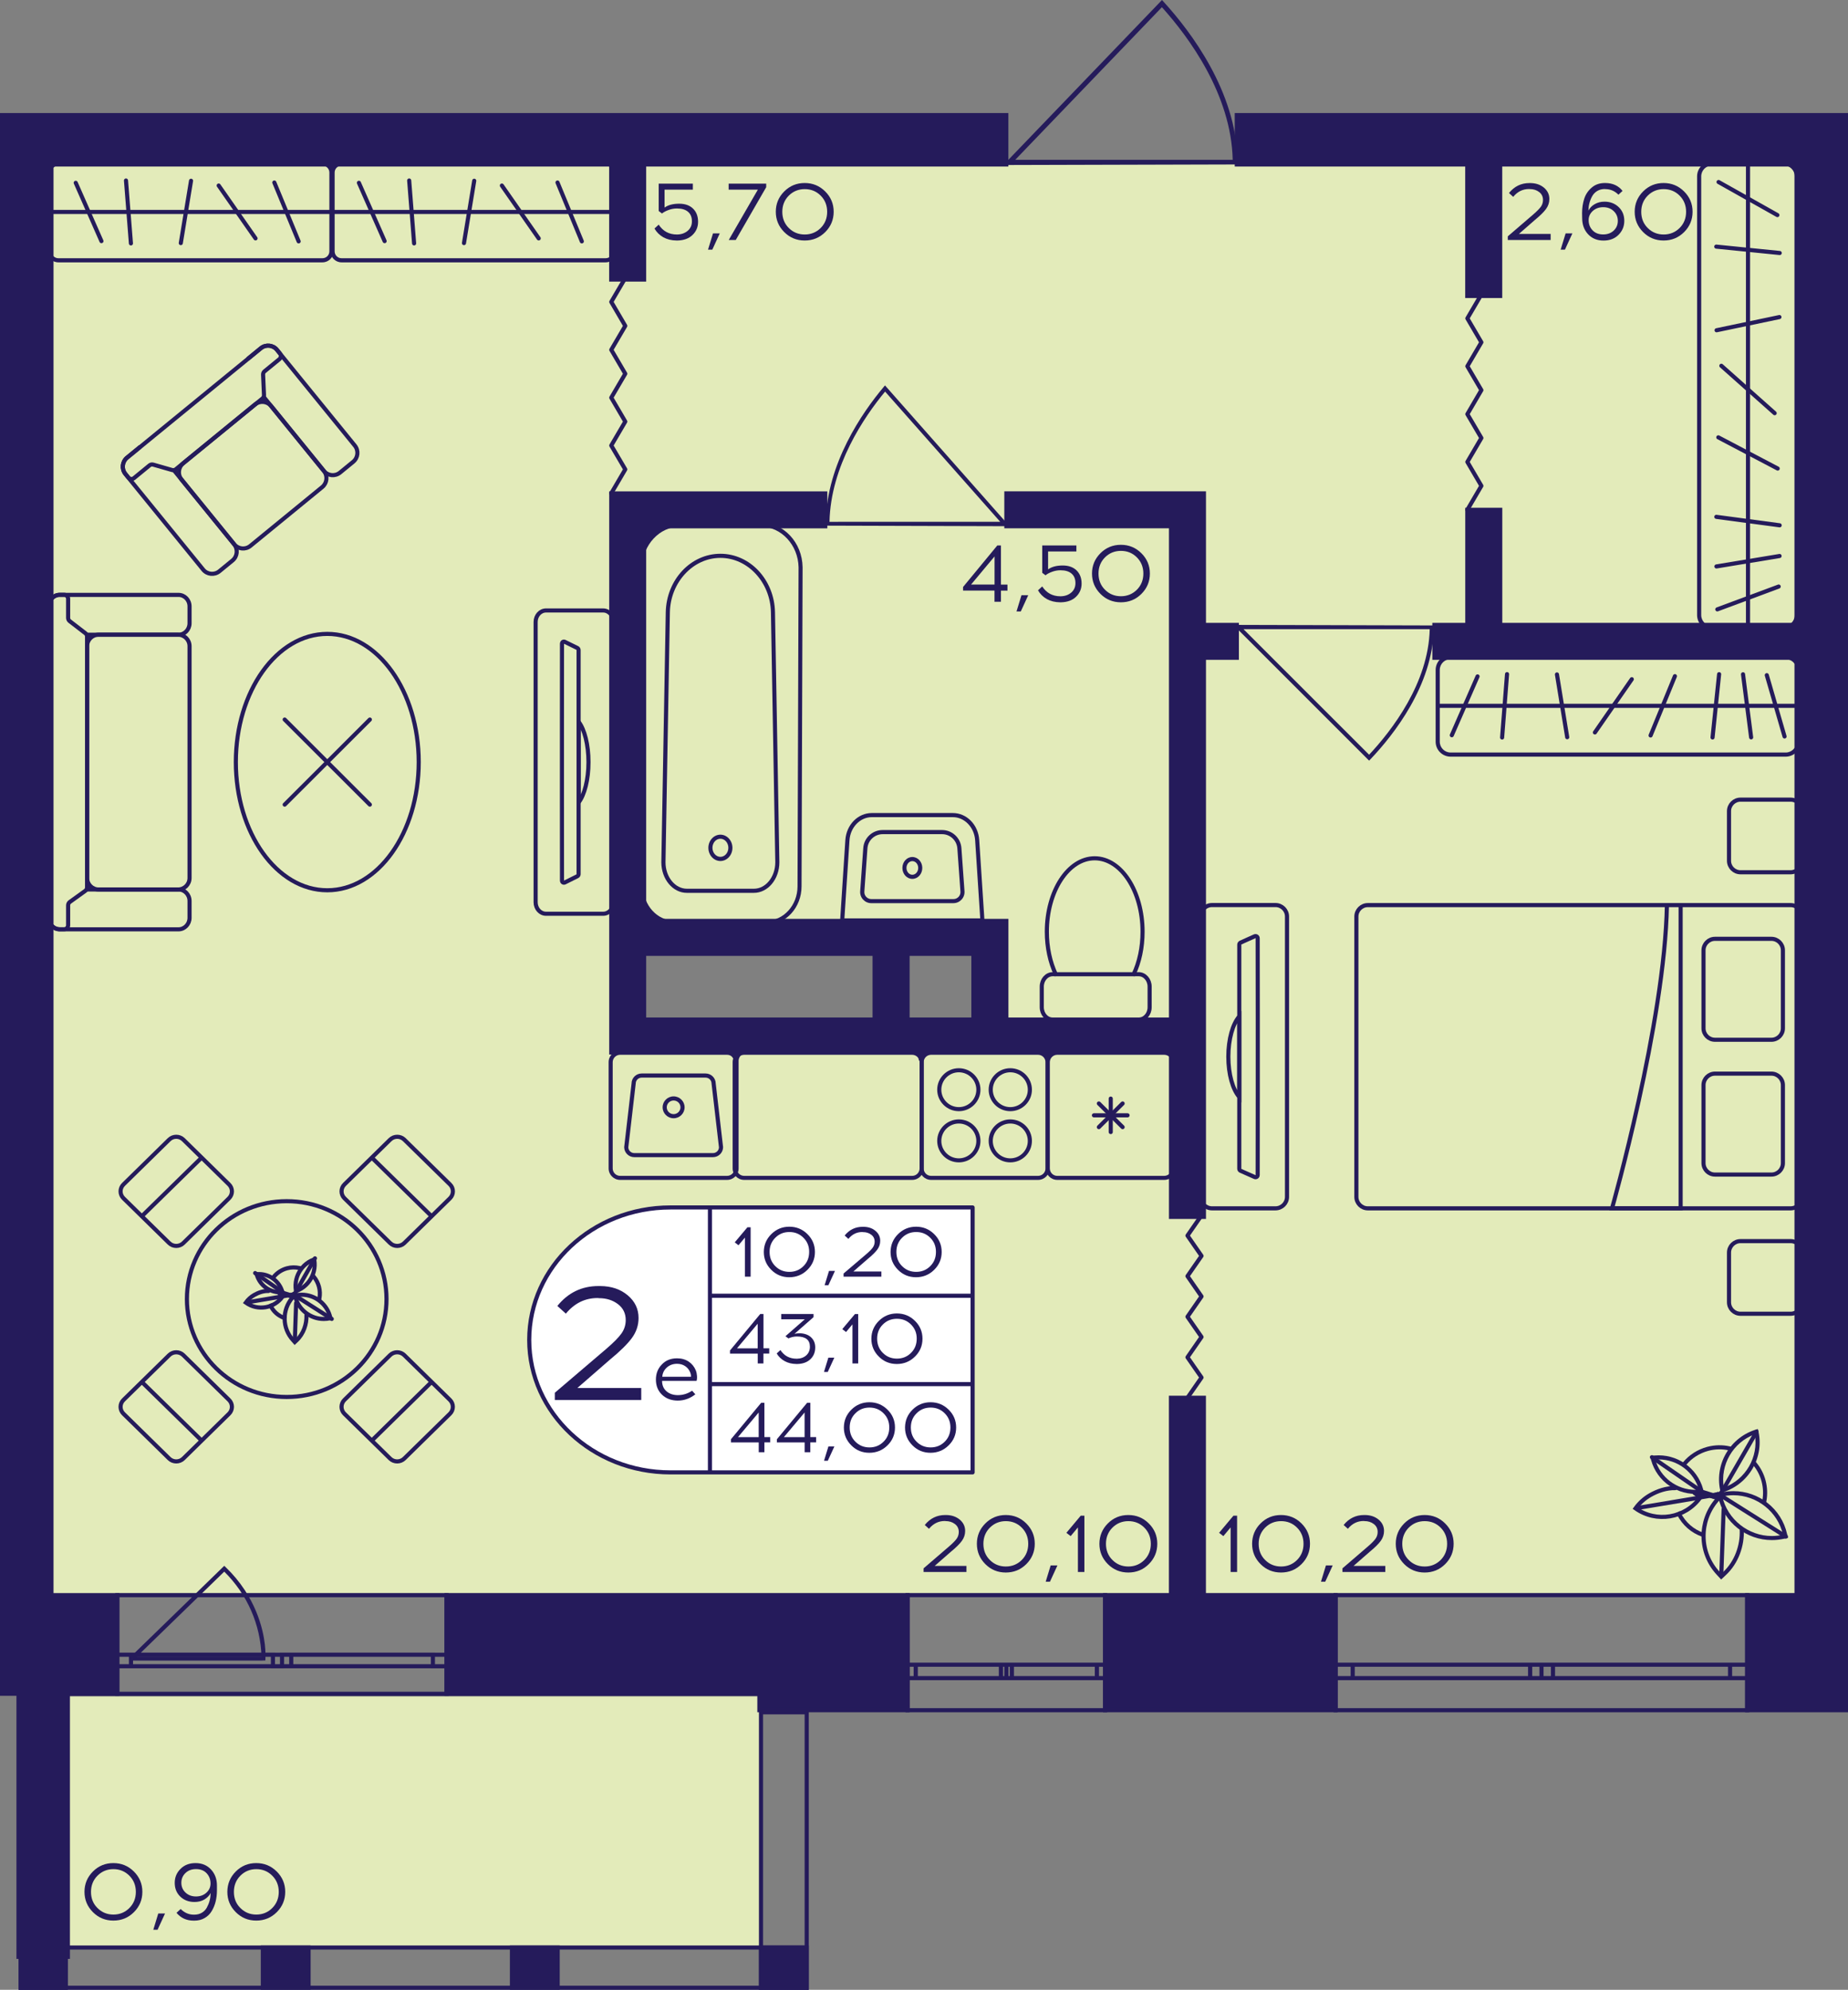 <?xml version="1.0" encoding="utf-8"?>
<!-- Generator: Adobe Illustrator 24.3.0, SVG Export Plug-In . SVG Version: 6.00 Build 0)  -->
<svg version="1.1" id="Слой_1" xmlns="http://www.w3.org/2000/svg" xmlns:xlink="http://www.w3.org/1999/xlink" x="0px" y="0px"
	 viewBox="0 0 371.65 400" style="enable-background:new 0 0 371.65 400;" xml:space="preserve">
<rect x="0" y="0" width="371.65" height="400" fill="#808080" stroke="none"/>
<path style="fill:#E3EBBA;" d="M3.72,33.06v287.6h360.89V33.06H3.72z M199.07,208.26h-72.84v-19.83h72.84V208.26z"/>
<rect x="10.62" y="341.05" style="fill:#E3EBBA;" width="142.37" height="50.69"/>
<g>
	<path style="fill:none;stroke:#251B5B;stroke-width:0.827;stroke-miterlimit:10;" d="M89.81,340.5H23.59v-19.83h66.22V340.5z
		 M23.59,340.5h66.22 M23.59,320.66h66.22 M23.59,334.96h2.75v-2.32h-2.75V334.96z M56.72,332.65h-1.83v2.32h1.83V332.65z
		 M26.34,334.96h28.55v-2.32H26.34V334.96z M56.72,334.96h1.85v-2.32h-1.85V334.96z M89.81,332.65h-2.75v2.32h2.75V332.65z
		 M58.57,334.96h28.49v-2.32H58.57V334.96z M23.59,334.96h2.75 M26.34,334.96v-2.32 M26.34,332.65h-2.75 M56.72,332.65h-1.83
		 M54.89,332.65v2.32 M54.89,334.96h1.83 M26.34,334.96h28.55 M54.89,332.65H26.34 M56.72,334.96h1.85 M58.57,334.96v-2.32
		 M58.57,332.65h-1.85 M89.81,332.65h-2.75 M87.06,332.65v2.32 M87.06,334.96h2.75 M58.57,334.96h28.49 M87.06,332.65H58.57"/>
</g>
<g>
	<path style="fill:none;stroke:#251B5B;stroke-width:0.827;stroke-miterlimit:10;" d="M222.25,343.8h-39.73v-23.14h39.73V343.8z
		 M182.51,343.8h39.73 M182.51,320.66h39.73 M182.51,337.35h1.65v-2.7h-1.65V337.35z M202.39,334.65h-1.1v2.7h1.1V334.65z
		 M184.17,337.35h17.13v-2.7h-17.13V337.35z M202.39,337.35h1.11v-2.7h-1.11V337.35z M222.25,334.65h-1.65v2.7h1.65V334.65z
		 M203.5,337.35h17.09v-2.7H203.5V337.35z M182.51,337.35h1.65 M184.17,337.35v-2.7 M184.17,334.65h-1.65 M202.39,334.65h-1.1
		 M201.3,334.65v2.7 M201.3,337.35h1.1 M184.17,337.35h17.13 M201.3,334.65h-17.13 M202.39,337.35h1.11 M203.5,337.35v-2.7
		 M203.5,334.65h-1.11 M222.25,334.65h-1.65 M220.6,334.65v2.7 M220.6,337.35h1.65 M203.5,337.35h17.09 M220.6,334.65H203.5"/>
</g>
<g>
	<path style="fill:none;stroke:#251B5B;stroke-width:0.827;stroke-miterlimit:10;" d="M351.37,343.8H268.6v-23.14h82.77V343.8z
		 M268.6,343.8h82.77 M268.6,320.66h82.77 M268.6,337.35h3.44v-2.7h-3.44V337.35z M310.01,334.65h-2.29v2.7h2.29V334.65z
		 M272.04,337.35h35.69v-2.7h-35.69V337.35z M310.01,337.35h2.31v-2.7h-2.31V337.35z M351.37,334.65h-3.44v2.7h3.44V334.65z
		 M312.32,337.35h35.61v-2.7h-35.61V337.35z M268.6,337.35h3.44 M272.04,337.35v-2.7 M272.04,334.65h-3.44 M310.01,334.65h-2.29
		 M307.73,334.65v2.7 M307.73,337.35h2.29 M272.04,337.35h35.69 M307.73,334.65h-35.69 M310.01,337.35h2.31 M312.32,337.35v-2.7
		 M312.32,334.65h-2.31 M351.37,334.65h-3.44 M347.93,334.65v2.7 M347.93,337.35h3.44 M312.32,337.35h35.61 M347.93,334.65h-35.61"
		/>
</g>
<g>
	
		<rect x="152.63" y="391.09" transform="matrix(-1 2.709313e-07 -2.709313e-07 -1 315.281 791.087)" style="fill:#251B5B;" width="10.02" height="8.91"/>
	
		<rect x="3.81" y="391.09" transform="matrix(-1 2.757127e-07 -2.757127e-07 -1 17.463 791.088)" style="fill:#251B5B;" width="9.84" height="8.91"/>
	
		<rect x="52.46" y="391.09" transform="matrix(-1 2.709365e-07 -2.709365e-07 -1 114.929 791.088)" style="fill:#251B5B;" width="10.02" height="8.91"/>
	
		<rect x="102.54" y="391.09" transform="matrix(-1 2.709325e-07 -2.709325e-07 -1 215.104 791.088)" style="fill:#251B5B;" width="10.02" height="8.91"/>
	<g>
		<path style="fill:#251B5B;" d="M161.82,344.63v54.54h-8.36l0-54.54H161.82 M162.65,343.8h-10.02l0,56.2h10.02V343.8L162.65,343.8z
			"/>
	</g>
	<g>
		<path style="fill:#251B5B;" d="M12.74,344.63l0,54.54H4.55l0-54.54H12.74 M13.57,343.8H3.72l0,56.2h9.84L13.57,343.8L13.57,343.8z
			"/>
	</g>
	<g>
		<path style="fill:#251B5B;" d="M161.82,391.92v7.26l-157.19,0v-7.26L161.82,391.92 M162.65,391.09l-158.84,0V400l158.84,0V391.09
			L162.65,391.09z"/>
	</g>
</g>
<path style="fill:#251B5B;" d="M288.46,125.73c0,0.25-0.01,0.49-0.01,0.75h-0.11c-0.26,11.34-8.03,21.21-12.71,26.13l-0.29,0.3
	l-26.45-26.43h-0.17c0-0.29,0-0.57,0-0.86C261.98,125.66,275.22,125.69,288.46,125.73z M250.08,126.48l25.26,25.24
	c4.61-4.92,11.94-14.42,12.19-25.24L250.08,126.48z"/>
<path style="fill:#251B5B;" d="M249.01,33.04c0-0.3-0.01-0.6-0.01-0.91h-0.13c-0.3-13.78-9.38-25.78-14.85-31.76L233.69,0
	l-30.9,32.13h-0.2c0,0.35,0,0.7,0,1.04C218.07,33.13,233.54,33.08,249.01,33.04z M204.17,32.13l29.5-30.68
	c5.39,5.98,13.95,17.53,14.24,30.68L204.17,32.13z"/>
<path style="fill:#251B5B;" d="M165.96,105.67c0-0.26,0.01-0.51,0.01-0.78h0.1c0.24-11.76,7.36-22,11.65-27.1l0.26-0.31l24.24,27.41
	h0.16c0,0.3,0,0.59,0,0.89C190.24,105.75,178.1,105.71,165.96,105.67z M201.15,104.89L178,78.72c-4.23,5.1-10.94,14.96-11.18,26.18
	L201.15,104.89z"/>
<polyline style="fill:none;stroke:#251B5B;stroke-width:0.827;stroke-linecap:round;stroke-linejoin:round;stroke-miterlimit:10;" points="
	297.92,59.19 295.1,64 297.92,68.81 295.1,73.62 297.92,78.43 295.1,83.25 297.92,88.05 295.1,92.86 297.92,97.67 295.1,102.48 "/>
<polyline style="fill:none;stroke:#251B5B;stroke-width:0.827;stroke-linecap:round;stroke-linejoin:round;stroke-miterlimit:10;" points="
	125.75,55.89 122.93,60.69 125.75,65.51 122.93,70.32 125.75,75.13 122.93,79.94 125.75,84.75 122.93,89.56 125.75,94.36 
	122.93,99.17 "/>
<polyline style="fill:none;stroke:#251B5B;stroke-width:0.827;stroke-linecap:round;stroke-linejoin:round;stroke-miterlimit:10;" points="
	241.64,244.32 238.81,248.39 241.64,252.47 238.81,256.54 241.64,260.62 238.81,264.7 241.64,268.77 238.81,272.85 241.64,276.92 
	238.81,280.99 "/>
<path style="fill:#251B5B;" d="M45.41,315.07c1.47,1.41,2.74,2.95,3.82,4.59c3.85,5.87,4.12,11.36,4.15,12.48
	c0.02,0.71,0,1.28-0.01,1.65c-0.25,0.01-0.5,0.02-0.74,0.03H26.69l-0.06,0.06c0.01-0.4,0.03-0.8,0.04-1.2l18.43-17.91L45.41,315.07z
	 M27.52,333.02h25.07c-0.2-6.42-2.82-12.45-7.49-17.08L27.52,333.02z"/>
<g>
	<g>
		<g>
			<path style="fill:#251B5B;" d="M64.86,33.3c0.76,0,1.38,0.62,1.38,1.38v15.85c0,0.76-0.62,1.38-1.38,1.38H11.73
				c-0.76,0-1.38-0.62-1.38-1.38V34.68c0-0.76,0.62-1.38,1.38-1.38H64.86 M64.86,32.47H11.73c-1.22,0-2.21,0.99-2.21,2.21v15.85
				c0,1.22,0.99,2.21,2.21,2.21h53.13c1.22,0,2.21-0.99,2.21-2.21V34.68C67.07,33.46,66.08,32.47,64.86,32.47L64.86,32.47z"/>
		</g>
	</g>
	<line style="fill:none;stroke:#251B5B;stroke-width:0.827;stroke-miterlimit:10;" x1="10.23" y1="42.61" x2="66.85" y2="42.61"/>
	
		<line style="fill:none;stroke:#251B5B;stroke-width:0.827;stroke-linecap:round;stroke-miterlimit:10;" x1="25.34" y1="36.29" x2="26.33" y2="48.93"/>
	
		<line style="fill:none;stroke:#251B5B;stroke-width:0.827;stroke-linecap:round;stroke-miterlimit:10;" x1="38.42" y1="36.34" x2="36.36" y2="48.87"/>
	
		<line style="fill:none;stroke:#251B5B;stroke-width:0.827;stroke-linecap:round;stroke-miterlimit:10;" x1="43.98" y1="37.3" x2="51.39" y2="47.92"/>
	
		<line style="fill:none;stroke:#251B5B;stroke-width:0.827;stroke-linecap:round;stroke-miterlimit:10;" x1="55.17" y1="36.69" x2="60.06" y2="48.52"/>
	
		<line style="fill:none;stroke:#251B5B;stroke-width:0.827;stroke-linecap:round;stroke-miterlimit:10;" x1="15.23" y1="36.75" x2="20.4" y2="48.47"/>
</g>
<g>
	<g>
		<path style="fill:none;stroke:#251B5B;stroke-width:0.827;stroke-miterlimit:10;" d="M212.32,195.84h-0.61
			c-1.21,0-2.2,1.12-2.2,2.49v4.15c0,1.38,0.99,2.49,2.2,2.49H229c1.21,0,2.2-1.1,2.2-2.49v-4.15c0-1.37-0.99-2.49-2.2-2.49h-1.02"
			/>
	</g>
	<g>
		<path style="fill:none;stroke:#251B5B;stroke-width:0.827;stroke-miterlimit:10;" d="M220.15,172.54c-5.31,0-9.62,6.6-9.62,14.76
			c0,3.18,0.66,6.14,1.79,8.55h15.67c1.14-2.4,1.79-5.37,1.79-8.55C229.77,179.14,225.46,172.54,220.15,172.54z"/>
	</g>
</g>
<g>
	<g>
		<g>
			<path style="fill:#251B5B;" d="M359.12,132.5c1.2,0,2.18,0.98,2.18,2.18v14.42c0,1.2-0.98,2.18-2.18,2.18h-67.39
				c-1.2,0-2.18-0.98-2.18-2.18v-14.42c0-1.2,0.98-2.18,2.18-2.18H359.12 M359.12,131.67h-67.39c-1.66,0-3.01,1.35-3.01,3.01v14.42
				c0,1.66,1.35,3.01,3.01,3.01h67.39c1.66,0,3.01-1.35,3.01-3.01v-14.42C362.13,133.02,360.79,131.67,359.12,131.67L359.12,131.67z
				"/>
		</g>
	</g>
	
		<line style="fill:none;stroke:#251B5B;stroke-width:0.827;stroke-miterlimit:10;" x1="289.03" y1="141.89" x2="361.88" y2="141.89"/>
	
		<line style="fill:none;stroke:#251B5B;stroke-width:0.827;stroke-linecap:round;stroke-miterlimit:10;" x1="302.09" y1="148.26" x2="303.08" y2="135.52"/>
	
		<line style="fill:none;stroke:#251B5B;stroke-width:0.827;stroke-linecap:round;stroke-miterlimit:10;" x1="315.18" y1="148.2" x2="313.12" y2="135.58"/>
	
		<line style="fill:none;stroke:#251B5B;stroke-width:0.827;stroke-linecap:round;stroke-miterlimit:10;" x1="358.89" y1="148.05" x2="355.32" y2="135.73"/>
	
		<line style="fill:none;stroke:#251B5B;stroke-width:0.827;stroke-linecap:round;stroke-miterlimit:10;" x1="320.75" y1="147.24" x2="328.17" y2="136.54"/>
	
		<line style="fill:none;stroke:#251B5B;stroke-width:0.827;stroke-linecap:round;stroke-miterlimit:10;" x1="331.95" y1="147.85" x2="336.84" y2="135.93"/>
	
		<line style="fill:none;stroke:#251B5B;stroke-width:0.827;stroke-linecap:round;stroke-miterlimit:10;" x1="344.41" y1="148.25" x2="345.73" y2="135.53"/>
	
		<line style="fill:none;stroke:#251B5B;stroke-width:0.827;stroke-linecap:round;stroke-miterlimit:10;" x1="352.17" y1="148.23" x2="350.54" y2="135.55"/>
	
		<line style="fill:none;stroke:#251B5B;stroke-width:0.827;stroke-linecap:round;stroke-miterlimit:10;" x1="291.97" y1="147.8" x2="297.15" y2="135.98"/>
</g>
<g>
	<g>
		<path style="fill:#251B5B;" d="M153.03,105.06v0.83c4.08,0,7.48,3.66,7.57,8.14l-0.21,64.15c0,3.8-2.8,6.89-6.24,6.89l-18.55,0
			c-3.44,0-6.24-3.09-6.24-6.9l-0.21-64.13c0.09-4.5,3.49-8.16,7.57-8.16h16.31V105.06 M153.03,105.06l-16.31,0
			c-4.56,0-8.29,3.98-8.4,8.97l0.21,64.15c0,4.26,3.16,7.72,7.06,7.72l18.55,0c3.9,0,7.06-3.46,7.06-7.72l0.21-64.15
			C161.33,109.04,157.6,105.06,153.03,105.06L153.03,105.06z"/>
	</g>
	<g>
		<path style="fill:#251B5B;" d="M144.88,112.15c5.49,0,10.05,4.91,10.16,10.95l0.88,50.24c0,2.93-1.93,5.32-4.3,5.32l-13.48,0
			c-2.37,0-4.3-2.39-4.3-5.31l0.88-50.25C134.83,117.06,139.39,112.15,144.88,112.15 M144.88,111.32
			C144.88,111.32,144.88,111.32,144.88,111.32c-5.98,0-10.86,5.23-10.99,11.76L133,173.34c0,3.4,2.3,6.15,5.13,6.15l13.48,0
			c2.83,0,5.13-2.75,5.13-6.15l-0.88-50.26C155.74,116.55,150.86,111.32,144.88,111.32L144.88,111.32z"/>
	</g>
	<g>
		<path style="fill:#251B5B;" d="M144.88,168.61c0.88,0,1.6,0.82,1.6,1.82s-0.72,1.82-1.6,1.82s-1.6-0.82-1.6-1.82
			S143.99,168.61,144.88,168.61 M144.88,167.79c-1.34,0-2.42,1.19-2.42,2.65s1.09,2.65,2.42,2.65s2.42-1.19,2.42-2.65
			S146.21,167.79,144.88,167.79L144.88,167.79z"/>
	</g>
</g>
<g>
	<g>
		<path style="fill:#251B5B;" d="M183.48,173.11c0.65,0,1.18,0.61,1.18,1.37s-0.53,1.37-1.18,1.37s-1.18-0.61-1.18-1.37
			S182.83,173.11,183.48,173.11 M183.48,172.28c-1.11,0-2,0.98-2,2.2s0.9,2.2,2,2.2c1.11,0,2-0.98,2-2.2
			S184.59,172.28,183.48,172.28L183.48,172.28z"/>
	</g>
	<g>
		<path style="fill:#251B5B;" d="M191.63,164.27c2.34,0,4.31,2.04,4.48,4.65l1.02,15.7h-27.31l1.02-15.7
			c0.17-2.61,2.14-4.65,4.48-4.65H191.63 M191.63,163.44h-16.31c-2.79,0-5.11,2.37-5.31,5.42l-1.08,16.58h29.08l-1.08-16.58
			C196.74,165.81,194.43,163.44,191.63,163.44L191.63,163.44z"/>
	</g>
	<g>
		<path style="fill:#251B5B;" d="M189.46,167.69c1.61,0,2.95,1.25,3.07,2.85l0.62,8.69c0.03,0.39-0.1,0.77-0.37,1.06
			c-0.27,0.29-0.63,0.45-1.03,0.45h-16.52c-0.39,0-0.76-0.16-1.03-0.45c-0.27-0.29-0.4-0.66-0.37-1.06l0.62-8.69
			c0.11-1.6,1.46-2.85,3.07-2.85H189.46 M189.46,166.86H177.5c-2.05,0-3.75,1.58-3.89,3.62l-0.62,8.69
			c-0.09,1.29,0.93,2.39,2.23,2.39h16.52c1.29,0,2.32-1.1,2.23-2.39l-0.62-8.69C193.2,168.44,191.5,166.86,189.46,166.86
			L189.46,166.86z"/>
	</g>
</g>
<g>
	<path style="fill:none;stroke:#251B5B;stroke-width:0.827;stroke-linecap:square;stroke-miterlimit:10;" d="M352.92,294.3
		c0.8,0.97,1.4,2.11,1.75,3.41c0.35,1.34,0.4,2.69,0.16,3.98"/>
	<path style="fill:none;stroke:#251B5B;stroke-width:0.827;stroke-linecap:square;stroke-miterlimit:10;" d="M338.82,294.19
		c1.16-1.38,2.74-2.42,4.62-2.93c1.48-0.39,2.96-0.41,4.36-0.09"/>
	<path style="fill:none;stroke:#251B5B;stroke-width:0.827;stroke-linecap:square;stroke-miterlimit:10;" d="M342.45,308.54
		c-2.1-0.77-3.74-2.16-4.8-4.21"/>
	<g>
		<path style="fill:#251B5B;" d="M352.91,288.33c0.79,4.58-1.84,9.11-6.23,10.72C345.89,294.48,348.52,289.94,352.91,288.33
			 M353.52,287.27c-5.61,1.51-8.95,7.26-7.45,12.84C351.68,298.6,355.02,292.85,353.52,287.27L353.52,287.27L353.52,287.27z"/>
	</g>
	<path style="fill:none;stroke:#251B5B;stroke-width:0.827;stroke-linecap:round;stroke-miterlimit:10;" d="M340.82,300.13
		c0.42,0.21,0.72,0.64,1.11,0.92c-3.01,4.18-8.83,5.14-13.01,2.17c0.8-1.11,1.8-1.99,2.92-2.64c1.51-0.87,3.32-1.48,5.06-1.43"/>
	<g>
		<path style="fill:#251B5B;" d="M333.57,293.39L333.57,293.39c3.8,0,7.08,2.51,8.11,6.08c-0.23,0.02-0.46,0.03-0.69,0.03
			c-3.8,0-7.08-2.51-8.11-6.08C333.11,293.4,333.34,293.39,333.57,293.39 M333.57,292.56c-0.56,0-1.13,0.05-1.7,0.15
			c0.81,4.48,4.72,7.61,9.13,7.61c0.56,0,1.13-0.05,1.7-0.15h0C341.88,295.69,337.98,292.56,333.57,292.56L333.57,292.56z"/>
	</g>
	<path style="fill:none;stroke:#251B5B;stroke-width:0.827;stroke-linecap:round;stroke-miterlimit:10;" d="M350.28,307.56
		c0.14,3.1-1.02,6.5-3.49,8.79l-0.63,0.59l-0.58-0.63c-3.92-4.17-3.94-10.57-0.25-14.81c0.09-0.1,0.19-0.21,0.29-0.31"/>
	
		<line style="fill:none;stroke:#251B5B;stroke-width:0.827;stroke-linecap:round;stroke-linejoin:round;stroke-miterlimit:10;" x1="346.64" y1="303.37" x2="346.17" y2="316.53"/>
	<g>
		<path style="fill:#251B5B;" d="M348.61,300.58L348.61,300.58c4.74,0,8.93,3.34,9.97,7.95c-0.74,0.16-1.49,0.25-2.24,0.25
			c-4.74,0-8.93-3.34-9.97-7.95C347.11,300.67,347.86,300.58,348.61,300.58 M348.61,299.76c-0.81,0-1.63,0.09-2.45,0.27l-0.78,0.17
			l0.17,0.77c1.14,5.14,5.71,8.63,10.79,8.63c0.81,0,1.63-0.09,2.45-0.27l0.78-0.17l-0.17-0.77
			C358.26,303.25,353.69,299.76,348.61,299.76L348.61,299.76z"/>
	</g>
	
		<line style="fill:none;stroke:#251B5B;stroke-width:0.827;stroke-linecap:round;stroke-linejoin:round;stroke-miterlimit:10;" x1="345.76" y1="300.44" x2="359.16" y2="308.89"/>
	
		<line style="fill:none;stroke:#251B5B;stroke-width:0.827;stroke-linecap:round;stroke-miterlimit:10;" x1="341.49" y1="301.11" x2="329.5" y2="303.11"/>
	<polyline style="fill:none;stroke:#251B5B;stroke-width:0.827;stroke-linecap:round;stroke-miterlimit:10;" points="
		332.22,292.94 342.31,299.89 344.56,300.59 	"/>
	<path style="fill:none;stroke:#251B5B;stroke-width:0.827;stroke-linecap:round;stroke-miterlimit:10;" d="M345.64,300.81
		l0.87-1.3c0.05-0.08,6.75-11.69,6.75-11.69"/>
	
		<line style="fill:none;stroke:#251B5B;stroke-width:0.827;stroke-linecap:round;stroke-miterlimit:10;" x1="341.4" y1="301.12" x2="346.31" y2="300.29"/>
	
		<line style="fill:none;stroke:#251B5B;stroke-width:0.827;stroke-linecap:round;stroke-miterlimit:10;" x1="345.76" y1="301.25" x2="344.11" y2="300.75"/>
	<polygon style="fill:none;stroke:#251B5B;stroke-width:0.827;stroke-linecap:round;stroke-miterlimit:10;" points="345.61,301.15 
		344.75,300.71 345.3,300.43 	"/>
	<polygon style="fill:#251B5B;" points="340.25,300.21 342.31,299.89 343.8,300.49 341.49,301.11 	"/>
	<path style="fill:#251B5B;" d="M344.08,300.2c0.07-0.02,2.02-0.34,2.02-0.34l-0.55,0.63l-1.18,0.14L344.08,300.2z"/>
	<polygon style="fill:#251B5B;" points="343.36,300.91 345.5,301.54 345.64,301.29 344.38,300.64 	"/>
</g>
<g>
	<path style="fill:#251B5B;" d="M183.45,212.04c0.82,0,1.49,0.67,1.49,1.49v21.36c0,0.82-0.67,1.49-1.49,1.49h-33.8
		c-0.82,0-1.49-0.67-1.49-1.49v-21.36c0-0.82,0.67-1.49,1.49-1.49H183.45 M183.45,211.21h-33.8c-1.28,0-2.31,1.04-2.31,2.31v21.36
		c0,1.28,1.04,2.31,2.31,2.31h33.8c1.28,0,2.31-1.04,2.31-2.31v-21.36C185.76,212.25,184.73,211.21,183.45,211.21L183.45,211.21z"/>
</g>
<g>
	<g>
		<path style="fill:#251B5B;" d="M146.23,212.04c0.82,0,1.49,0.67,1.49,1.49v21.36c0,0.82-0.67,1.49-1.49,1.49h-21.52
			c-0.82,0-1.49-0.67-1.49-1.49v-21.36c0-0.82,0.67-1.49,1.49-1.49H146.23 M146.23,211.21h-21.52c-1.28,0-2.31,1.04-2.31,2.31v21.36
			c0,1.28,1.04,2.31,2.31,2.31h21.52c1.28,0,2.31-1.04,2.31-2.31v-21.36C148.54,212.25,147.51,211.21,146.23,211.21L146.23,211.21z"
			/>
	</g>
	<g>
		<path style="fill:#251B5B;" d="M141.9,216.63c0.66,0,1.2,0.53,1.2,1.19v0.05l0.01,0.05l1.48,12.73c-0.02,0.64-0.55,1.15-1.2,1.15
			h-15.83c-0.65,0-1.18-0.51-1.2-1.15l1.48-12.73l0.01-0.05v-0.05c0-0.66,0.54-1.19,1.2-1.19H141.9 M141.9,215.8h-12.86
			c-1.12,0-2.03,0.9-2.03,2.02l-1.48,12.78c0,1.11,0.91,2.02,2.03,2.02h15.83c1.12,0,2.03-0.9,2.03-2.02l-1.48-12.78
			C143.93,216.7,143.02,215.8,141.9,215.8L141.9,215.8z"/>
	</g>
	<g>
		<path style="fill:#251B5B;" d="M135.47,221.23c0.76,0,1.38,0.61,1.38,1.37c0,0.75-0.62,1.37-1.38,1.37s-1.38-0.61-1.38-1.37
			C134.09,221.85,134.71,221.23,135.47,221.23 M135.47,220.4c-1.22,0-2.21,0.98-2.21,2.2c0,1.21,0.99,2.2,2.21,2.2
			c1.22,0,2.21-0.98,2.21-2.2C137.68,221.39,136.69,220.4,135.47,220.4L135.47,220.4z"/>
	</g>
</g>
<g>
	<g>
		<path style="fill:#251B5B;" d="M208.77,212.04c0.82,0,1.49,0.67,1.49,1.49v21.36c0,0.82-0.67,1.49-1.49,1.49h-21.52
			c-0.82,0-1.49-0.67-1.49-1.49v-21.36c0-0.82,0.67-1.49,1.49-1.49H208.77 M208.77,211.21h-21.52c-1.28,0-2.31,1.04-2.31,2.31v21.36
			c0,1.28,1.04,2.31,2.31,2.31h21.52c1.28,0,2.31-1.04,2.31-2.31v-21.36C211.08,212.25,210.04,211.21,208.77,211.21L208.77,211.21z"
			/>
	</g>
	<g>
		<g>
			<path style="fill:#251B5B;" d="M192.83,215.56c1.94,0,3.52,1.57,3.52,3.5s-1.58,3.5-3.52,3.5s-3.52-1.57-3.52-3.5
				S190.88,215.56,192.83,215.56 M192.83,214.74c-2.4,0-4.35,1.94-4.35,4.32s1.95,4.32,4.35,4.32s4.35-1.94,4.35-4.32
				S195.23,214.74,192.83,214.74L192.83,214.74z"/>
		</g>
		<g>
			<path style="fill:#251B5B;" d="M203.18,225.86c1.94,0,3.52,1.57,3.52,3.5s-1.58,3.5-3.52,3.5s-3.52-1.57-3.52-3.5
				S201.24,225.86,203.18,225.86 M203.18,225.03c-2.4,0-4.35,1.94-4.35,4.32s1.95,4.32,4.35,4.32s4.35-1.94,4.35-4.32
				S205.59,225.03,203.18,225.03L203.18,225.03z"/>
		</g>
		<g>
			<path style="fill:#251B5B;" d="M203.18,215.56c1.94,0,3.52,1.57,3.52,3.5s-1.58,3.5-3.52,3.5s-3.52-1.57-3.52-3.5
				S201.24,215.56,203.18,215.56 M203.18,214.74c-2.4,0-4.35,1.94-4.35,4.32s1.95,4.32,4.35,4.32s4.35-1.94,4.35-4.32
				S205.59,214.74,203.18,214.74L203.18,214.74z"/>
		</g>
		<g>
			<path style="fill:#251B5B;" d="M192.83,225.86c1.94,0,3.52,1.57,3.52,3.5s-1.58,3.5-3.52,3.5s-3.52-1.57-3.52-3.5
				S190.88,225.86,192.83,225.86 M192.83,225.03c-2.4,0-4.35,1.94-4.35,4.32s1.95,4.32,4.35,4.32s4.35-1.94,4.35-4.32
				S195.23,225.03,192.83,225.03L192.83,225.03z"/>
		</g>
	</g>
</g>
<g>
	<g>
		<path style="fill:#251B5B;" d="M234.14,212.04c0.82,0,1.49,0.67,1.49,1.49v21.36c0,0.82-0.67,1.49-1.49,1.49h-21.52
			c-0.82,0-1.49-0.67-1.49-1.49v-21.36c0-0.82,0.67-1.49,1.49-1.49H234.14 M234.14,211.21h-21.52c-1.28,0-2.31,1.04-2.31,2.31v21.36
			c0,1.28,1.04,2.31,2.31,2.31h21.52c1.28,0,2.31-1.04,2.31-2.31v-21.36C236.46,212.25,235.42,211.21,234.14,211.21L234.14,211.21z"
			/>
	</g>
	<g>
		
			<line style="fill:none;stroke:#251B5B;stroke-width:0.827;stroke-linecap:round;stroke-miterlimit:10;" x1="223.38" y1="227.57" x2="223.38" y2="220.85"/>
		
			<line style="fill:none;stroke:#251B5B;stroke-width:0.827;stroke-linecap:round;stroke-miterlimit:10;" x1="225.77" y1="226.58" x2="220.99" y2="221.83"/>
		
			<line style="fill:none;stroke:#251B5B;stroke-width:0.827;stroke-linecap:round;stroke-miterlimit:10;" x1="226.76" y1="224.21" x2="220" y2="224.21"/>
		
			<line style="fill:none;stroke:#251B5B;stroke-width:0.827;stroke-linecap:round;stroke-miterlimit:10;" x1="225.77" y1="221.83" x2="220.99" y2="226.58"/>
	</g>
</g>
<g>
	<g>
		<path style="fill:none;stroke:#251B5B;stroke-width:0.827;stroke-miterlimit:10;" d="M360.1,242.91l-85.01,0
			c-1.28,0-2.31-1.04-2.31-2.31v-56.34c0-1.28,1.04-2.31,2.31-2.31l85.01,0c1.28,0,2.31,1.04,2.31,2.31v56.34
			C362.41,241.87,361.38,242.91,360.1,242.91z"/>
		<g>
			<path style="fill:none;stroke:#251B5B;stroke-width:0.827;stroke-miterlimit:10;" d="M344.9,188.73h11.35
				c1.28,0,2.31,1.04,2.31,2.31v15.67c0,1.28-1.04,2.31-2.31,2.31H344.9c-1.28,0-2.31-1.04-2.31-2.31v-15.67
				C342.59,189.77,343.63,188.73,344.9,188.73z"/>
			<path style="fill:none;stroke:#251B5B;stroke-width:0.827;stroke-miterlimit:10;" d="M344.9,215.83h11.35
				c1.28,0,2.31,1.04,2.31,2.31l0,15.67c0,1.28-1.04,2.31-2.31,2.31l-11.35,0c-1.28,0-2.31-1.04-2.31-2.31v-15.67
				C342.59,216.86,343.63,215.83,344.9,215.83z"/>
		</g>
		<path style="fill:none;stroke:#251B5B;stroke-width:0.827;stroke-miterlimit:10;" d="M337.99,181.95v60.96h-13.8
			c0,0,10.65-37.45,11.04-60.96"/>
	</g>
	<path style="fill:none;stroke:#251B5B;stroke-width:0.827;stroke-linecap:round;stroke-miterlimit:10;" d="M350.03,160.75l10.07,0
		c1.28,0,2.31,1.04,2.31,2.31v9.98c0,1.28-1.04,2.31-2.31,2.31h-10.07c-1.28,0-2.31-1.04-2.31-2.31v-9.98
		C347.72,161.79,348.76,160.75,350.03,160.75z"/>
	<path style="fill:none;stroke:#251B5B;stroke-width:0.827;stroke-linecap:round;stroke-miterlimit:10;" d="M350.03,249.5l10.07,0
		c1.28,0,2.31,1.04,2.31,2.31l0,9.98c0,1.28-1.04,2.31-2.31,2.31h-10.07c-1.28,0-2.31-1.04-2.31-2.31v-9.98
		C347.72,250.53,348.76,249.5,350.03,249.5z"/>
</g>
<g>
	<path style="fill:none;stroke:#251B5B;stroke-width:0.827;stroke-miterlimit:10;" d="M243.75,242.91h12.76
		c1.29,0,2.32-1.04,2.32-2.31l0-56.35c0-1.28-1.03-2.31-2.32-2.31l-12.76,0c-1.28,0-2.32,1.02-2.32,2.31l0,56.35
		C241.43,241.87,242.47,242.91,243.75,242.91z M249.23,189.89c0-0.16,0.12-0.33,0.26-0.4l2.83-1.27c0.3-0.12,0.61,0.08,0.61,0.4
		c0,2.01,0.02,8.3,0.02,15.71v16.17c0,7.41-0.02,13.72-0.02,15.71c0,0.33-0.32,0.53-0.61,0.4l-2.83-1.25
		c-0.15-0.07-0.26-0.23-0.26-0.41L249.23,189.89z"/>
	<g>
		<path style="fill:none;stroke:#251B5B;stroke-width:0.827;stroke-miterlimit:10;" d="M247.03,212.42c0-3.52,0.89-6.6,2.2-8.1
			l0,16.21C247.92,219.02,247.03,215.96,247.03,212.42z"/>
	</g>
</g>
<g>
	<path style="fill:none;stroke:#251B5B;stroke-width:0.827;stroke-miterlimit:10;" d="M9.79,181.12l0,3.39c0,1.27,1,2.31,2.22,2.31
		h0.89l23,0c1.22,0,2.22-1.04,2.22-2.31v-3.39c0-1.28-1-2.31-2.22-2.31H17.4"/>
	<path style="fill:none;stroke:#251B5B;stroke-width:0.827;stroke-miterlimit:10;" d="M9.79,125.29l0-3.39c0-1.28,1-2.31,2.22-2.31
		h0.89l23,0c1.22,0,2.22,1.02,2.22,2.31v3.39c0,1.27-1,2.31-2.22,2.31l-18.47,0"/>
	<path style="fill:none;stroke:#251B5B;stroke-width:0.827;stroke-miterlimit:10;" d="M38.12,129.9l0,46.6
		c0,1.28-1.04,2.31-2.31,2.31l-15.98,0c-1.28,0-2.31-1.04-2.31-2.31l0-46.6c0-1.28,1.04-2.31,2.31-2.31l15.98,0
		C37.09,127.59,38.12,128.62,38.12,129.9z"/>
	<path style="fill:none;stroke:#251B5B;stroke-width:0.827;stroke-miterlimit:10;" d="M14.02,124.87l3.17,2.44
		c0.2,0.16,0.32,0.4,0.32,0.66l0,50.42c0,0.27-0.13,0.52-0.34,0.68l-3.13,2.25c-0.21,0.15-0.34,0.41-0.34,0.68l0,3.99
		c0,0.45-0.36,0.82-0.79,0.82h-0.89c-1.23,0-2.22-1.03-2.22-2.31l0-62.62c0-1.27,1-2.31,2.22-2.31h0.89c0.44,0,0.79,0.37,0.79,0.82
		l0,3.81C13.7,124.47,13.82,124.72,14.02,124.87z"/>
</g>
<g>
	<path style="fill:none;stroke:#251B5B;stroke-width:0.827;stroke-miterlimit:10;" d="M121.3,122.72h-11.49
		c-1.16,0-2.09,1.04-2.09,2.31l0,56.35c0,1.28,0.93,2.31,2.09,2.31h11.49c1.15,0,2.09-1.02,2.09-2.31l0-56.35
		C123.39,123.76,122.45,122.72,121.3,122.72z M116.36,175.74c0,0.16-0.1,0.33-0.24,0.4l-2.55,1.27c-0.27,0.12-0.55-0.08-0.55-0.4
		c0-2.01-0.01-8.3-0.01-15.71l0-16.17c0-7.41,0.01-13.72,0.01-15.71c0-0.33,0.28-0.53,0.55-0.4l2.55,1.25
		c0.13,0.07,0.24,0.23,0.24,0.41L116.36,175.74z"/>
	<g>
		<path style="fill:none;stroke:#251B5B;stroke-width:0.827;stroke-miterlimit:10;" d="M118.35,153.21c0,3.52-0.81,6.6-1.98,8.1
			l0-16.21C117.54,146.61,118.35,149.67,118.35,153.21z"/>
	</g>
</g>
<g>
	<g>
		<g>
			<path style="fill:#251B5B;" d="M358.76,33.27c1.2,0,2.18,0.98,2.18,2.18v88.2c0,1.2-0.98,2.18-2.18,2.18h-14.45
				c-1.2,0-2.18-0.98-2.18-2.18v-88.2c0-1.2,0.98-2.18,2.18-2.18H358.76 M358.76,32.44h-14.45c-1.66,0-3.01,1.35-3.01,3.01v88.2
				c0,1.66,1.35,3.01,3.01,3.01h14.45c1.66,0,3.01-1.35,3.01-3.01v-88.2C361.77,33.78,360.42,32.44,358.76,32.44L358.76,32.44z"/>
		</g>
	</g>
	
		<line style="fill:none;stroke:#251B5B;stroke-width:0.827;stroke-miterlimit:10;" x1="351.54" y1="32.83" x2="351.54" y2="126.33"/>
	
		<line style="fill:none;stroke:#251B5B;stroke-width:0.827;stroke-linecap:round;stroke-miterlimit:10;" x1="345.16" y1="49.58" x2="357.92" y2="50.86"/>
	
		<line style="fill:none;stroke:#251B5B;stroke-width:0.827;stroke-linecap:round;stroke-miterlimit:10;" x1="345.22" y1="66.39" x2="357.86" y2="63.74"/>
	
		<line style="fill:none;stroke:#251B5B;stroke-width:0.827;stroke-linecap:round;stroke-miterlimit:10;" x1="345.37" y1="122.5" x2="357.71" y2="117.91"/>
	
		<line style="fill:none;stroke:#251B5B;stroke-width:0.827;stroke-linecap:round;stroke-miterlimit:10;" x1="346.18" y1="73.53" x2="356.9" y2="83.06"/>
	
		<line style="fill:none;stroke:#251B5B;stroke-width:0.827;stroke-linecap:round;stroke-miterlimit:10;" x1="345.57" y1="87.92" x2="357.51" y2="94.19"/>
	
		<line style="fill:none;stroke:#251B5B;stroke-width:0.827;stroke-linecap:round;stroke-miterlimit:10;" x1="345.17" y1="103.9" x2="357.91" y2="105.6"/>
	
		<line style="fill:none;stroke:#251B5B;stroke-width:0.827;stroke-linecap:round;stroke-miterlimit:10;" x1="345.19" y1="113.87" x2="357.89" y2="111.77"/>
	
		<line style="fill:none;stroke:#251B5B;stroke-width:0.827;stroke-linecap:round;stroke-miterlimit:10;" x1="345.62" y1="36.59" x2="357.45" y2="43.24"/>
</g>
<g>
	<path style="fill:none;stroke:#251B5B;stroke-width:0.827;stroke-miterlimit:10;" d="M28.18,89.84L25.54,92
		c-0.99,0.81-1.14,2.27-0.34,3.26l0.58,0.72l15.08,18.53c0.8,0.99,2.26,1.13,3.25,0.33l2.64-2.16c1-0.82,1.14-2.27,0.34-3.26
		L34.96,94.51"/>
	<path style="fill:none;stroke:#251B5B;stroke-width:0.827;stroke-miterlimit:10;" d="M49.81,72.16L52.45,70
		c1-0.82,2.45-0.66,3.25,0.33l0.58,0.72l15.08,18.53c0.8,0.99,0.66,2.44-0.34,3.26l-2.64,2.16c-0.99,0.81-2.45,0.66-3.25-0.33
		L53.02,79.78"/>
	<path style="fill:none;stroke:#251B5B;stroke-width:0.827;stroke-miterlimit:10;" d="M64.8,97.92l-14.45,11.82
		c-0.99,0.81-2.45,0.66-3.25-0.33L36.5,96.39c-0.81-0.99-0.65-2.45,0.34-3.26l14.45-11.82c0.99-0.81,2.45-0.66,3.25,0.33
		l10.59,13.02C65.94,95.65,65.79,97.11,64.8,97.92z"/>
	<path style="fill:none;stroke:#251B5B;stroke-width:0.827;stroke-miterlimit:10;" d="M52.91,75.31l0.18,4.11
		c0.01,0.26-0.1,0.51-0.3,0.68L35.37,94.33c-0.21,0.17-0.49,0.23-0.75,0.16l-3.81-1.09c-0.26-0.07-0.54-0.02-0.75,0.16l-3.1,2.54
		c-0.35,0.29-0.87,0.24-1.16-0.12l-0.58-0.71c-0.81-0.99-0.65-2.45,0.34-3.26l26.91-22c0.99-0.81,2.45-0.66,3.25,0.33l0.58,0.71
		c0.29,0.35,0.23,0.87-0.12,1.16l-2.96,2.42C53.01,74.79,52.9,75.05,52.91,75.31z"/>
</g>
<g>
	
		<ellipse style="fill:none;stroke:#251B5B;stroke-width:0.827;stroke-miterlimit:10;" cx="65.82" cy="153.2" rx="18.39" ry="25.77"/>
	<g>
		
			<line style="fill:none;stroke:#251B5B;stroke-width:0.827;stroke-linecap:round;stroke-miterlimit:10;" x1="57.25" y1="144.65" x2="74.38" y2="161.75"/>
		
			<line style="fill:none;stroke:#251B5B;stroke-width:0.827;stroke-linecap:round;stroke-miterlimit:10;" x1="57.25" y1="161.75" x2="74.38" y2="144.65"/>
	</g>
</g>
<g>
	<g>
		<g>
			<path style="fill:#251B5B;" d="M121.81,33.3c0.76,0,1.38,0.62,1.38,1.38v15.85c0,0.76-0.62,1.38-1.38,1.38H68.68
				c-0.76,0-1.38-0.62-1.38-1.38V34.68c0-0.76,0.62-1.38,1.38-1.38H121.81 M121.81,32.47H68.68c-1.22,0-2.21,0.99-2.21,2.21v15.85
				c0,1.22,0.99,2.21,2.21,2.21h53.13c1.22,0,2.21-0.99,2.21-2.21V34.68C124.02,33.46,123.03,32.47,121.81,32.47L121.81,32.47z"/>
		</g>
	</g>
	<line style="fill:none;stroke:#251B5B;stroke-width:0.827;stroke-miterlimit:10;" x1="67.18" y1="42.61" x2="123.81" y2="42.61"/>
	
		<line style="fill:none;stroke:#251B5B;stroke-width:0.827;stroke-linecap:round;stroke-miterlimit:10;" x1="82.29" y1="36.29" x2="83.28" y2="48.93"/>
	
		<line style="fill:none;stroke:#251B5B;stroke-width:0.827;stroke-linecap:round;stroke-miterlimit:10;" x1="95.37" y1="36.34" x2="93.31" y2="48.87"/>
	
		<line style="fill:none;stroke:#251B5B;stroke-width:0.827;stroke-linecap:round;stroke-miterlimit:10;" x1="100.93" y1="37.3" x2="108.34" y2="47.92"/>
	
		<line style="fill:none;stroke:#251B5B;stroke-width:0.827;stroke-linecap:round;stroke-miterlimit:10;" x1="112.12" y1="36.69" x2="117.01" y2="48.52"/>
	
		<line style="fill:none;stroke:#251B5B;stroke-width:0.827;stroke-linecap:round;stroke-miterlimit:10;" x1="72.18" y1="36.75" x2="77.35" y2="48.47"/>
</g>
<g>
	<path style="fill:#251B5B;stroke:#251B5B;stroke-width:0.827;stroke-miterlimit:10;" d="M361.31,23.14H248.73v9.92h46.35V59.5
		h6.62V33.06h58.57c0.21,0.1,0.43,0.23,0.64,0.44c0.18,0.19,0.3,0.38,0.39,0.57v90.96c-0.02,0.16-0.07,0.37-0.15,0.59h-59.44v-23.14
		h-6.62v23.14h-6.62v6.61h6.62h6.62h59.1c0.1,0.07,0.21,0.13,0.31,0.23c0.08,0.08,0.12,0.17,0.18,0.26v187.94h-9.93v23.14h19.87
		v-13.22v-9.92V33.06v-9.92H361.31z"/>
	<path style="fill:#251B5B;stroke:#251B5B;stroke-width:0.827;stroke-miterlimit:10;" d="M66.15,33.06
		c0.45,0.54,0.62,1.12,0.66,1.35c-0.01-0.12,0-0.75,0.42-1.35h55.69V56.2h6.62V33.06h72.84v-9.92H0.41v3.31v6.61v287.6v13.22v6.61
		h3.31v52.89h9.93V340.5h9.93v-19.83H10.35V33.06H66.15z"/>
	<polygon style="fill:#251B5B;stroke:#251B5B;stroke-width:0.827;stroke-miterlimit:10;" points="242.11,280.99 235.49,280.99 
		235.49,320.66 222.25,320.66 222.25,343.8 268.6,343.8 268.6,320.66 242.11,320.66 	"/>
	<polygon style="fill:#251B5B;stroke:#251B5B;stroke-width:0.827;stroke-miterlimit:10;" points="152.72,320.66 89.81,320.66 
		89.81,340.5 152.72,340.5 152.72,343.8 182.51,343.8 182.51,320.66 162.65,320.66 	"/>
	<path style="fill:#251B5B;stroke:#251B5B;stroke-width:0.827;stroke-miterlimit:10;" d="M210.52,212.62c0-0.1-0.01-0.56,0.23-1.05
		h24.75v33.06h6.62v-112.4h6.62v-6.61h-6.62v-19.83v-6.61h-6.62h-33.11v6.61h33.11v99.17h-33.11v-13.22v-6.61h-6.62h-13.24h-6.62
		H133.4c-0.81-0.27-1.62-0.64-2.3-1.2c-0.73-0.61-1.2-1.39-1.56-2.21v-71.67c0.37-0.9,0.9-1.81,1.73-2.57
		c0.93-0.85,2.03-1.35,2.95-1.68h31.75v-6.61h-36.42h-6.62v6.61v79.34v6.61v13.22v6.61h6.62h17.28c0.16,0.1,0.32,0.18,0.47,0.32
		c0.62,0.59,0.77,1.31,0.81,1.57c-0.01-0.14-0.03-0.96,0.61-1.62c0.12-0.12,0.24-0.19,0.37-0.28h35.46
		c0.01,0.01,0.02,0.01,0.03,0.02c0.64,0.66,0.62,1.48,0.61,1.62c0.04-0.26,0.19-0.98,0.81-1.57c0.03-0.03,0.07-0.04,0.1-0.07h23.97
		C210.33,212.01,210.49,212.43,210.52,212.62z M195.76,191.74v13.22h-13.24v-13.22H195.76z M129.54,191.74h46.35v13.22h-46.35
		V191.74z"/>
</g>
<g>
	
		<ellipse style="fill:none;stroke:#251B5B;stroke-width:0.827;stroke-miterlimit:10;" cx="57.66" cy="261.15" rx="20.07" ry="19.68"/>
	<g>
		<g>
			<path style="fill:none;stroke:#251B5B;stroke-width:0.827;stroke-miterlimit:10;" d="M36.87,272.42l9.18,9
				c0.79,0.77,0.79,2.02,0,2.79l-9.18,9c-0.79,0.77-2.06,0.77-2.85,0l-9.18-9c-0.79-0.77-0.79-2.02,0-2.79l9.18-9
				C34.81,271.65,36.08,271.65,36.87,272.42z"/>
			
				<line style="fill:none;stroke:#251B5B;stroke-width:0.827;stroke-miterlimit:10;" x1="40.69" y1="289.73" x2="28.39" y2="277.68"/>
		</g>
	</g>
	<g>
		<g>
			<path style="fill:none;stroke:#251B5B;stroke-width:0.827;stroke-miterlimit:10;" d="M78.46,249.89l-9.18-9
				c-0.79-0.77-0.79-2.02,0-2.79l9.18-9c0.79-0.77,2.06-0.77,2.85,0l9.18,9c0.79,0.77,0.79,2.02,0,2.79l-9.18,9
				C80.52,250.66,79.24,250.66,78.46,249.89z"/>
			
				<line style="fill:none;stroke:#251B5B;stroke-width:0.827;stroke-miterlimit:10;" x1="74.64" y1="232.58" x2="86.93" y2="244.63"/>
		</g>
	</g>
	<g>
		<g>
			<path style="fill:none;stroke:#251B5B;stroke-width:0.827;stroke-miterlimit:10;" d="M46.05,240.89l-9.18,9
				c-0.79,0.77-2.06,0.77-2.85,0l-9.18-9c-0.79-0.77-0.79-2.02,0-2.79l9.18-9c0.79-0.77,2.06-0.77,2.85,0l9.18,9
				C46.84,238.87,46.84,240.12,46.05,240.89z"/>
			
				<line style="fill:none;stroke:#251B5B;stroke-width:0.827;stroke-miterlimit:10;" x1="28.39" y1="244.63" x2="40.69" y2="232.58"/>
		</g>
	</g>
	<g>
		<g>
			<path style="fill:none;stroke:#251B5B;stroke-width:0.827;stroke-miterlimit:10;" d="M69.27,281.42l9.18-9
				c0.79-0.77,2.06-0.77,2.85,0l9.18,9c0.79,0.77,0.79,2.02,0,2.79l-9.18,9c-0.79,0.77-2.06,0.77-2.85,0l-9.18-9
				C68.49,283.44,68.49,282.19,69.27,281.42z"/>
			
				<line style="fill:none;stroke:#251B5B;stroke-width:0.827;stroke-miterlimit:10;" x1="86.93" y1="277.68" x2="74.64" y2="289.73"/>
		</g>
	</g>
</g>
<g>
	<path style="fill:none;stroke:#251B5B;stroke-width:0.827;stroke-linecap:square;stroke-miterlimit:10;" d="M63.15,256.71
		c0.46,0.56,0.8,1.22,1,1.97c0.2,0.77,0.23,1.55,0.09,2.3"/>
	<path style="fill:none;stroke:#251B5B;stroke-width:0.827;stroke-linecap:square;stroke-miterlimit:10;" d="M55.08,256.65
		c0.67-0.8,1.57-1.4,2.64-1.69c0.85-0.23,1.69-0.23,2.5-0.05"/>
	<path style="fill:none;stroke:#251B5B;stroke-width:0.827;stroke-linecap:square;stroke-miterlimit:10;" d="M57.16,264.94
		c-1.2-0.44-2.14-1.25-2.74-2.43"/>
	<g>
		<path style="fill:#251B5B;" d="M62.85,253.76c0.18,2.18-1.01,4.26-2.98,5.19C59.69,256.78,60.88,254.69,62.85,253.76
			 M63.49,252.65c-3.21,0.87-5.12,4.2-4.26,7.42C62.44,259.2,64.35,255.87,63.49,252.65L63.49,252.65z"/>
	</g>
	<path style="fill:none;stroke:#251B5B;stroke-width:0.827;stroke-linecap:round;stroke-miterlimit:10;" d="M56.23,260.08
		c0.24,0.12,0.41,0.37,0.64,0.53c-1.72,2.42-5.05,2.97-7.44,1.25c0.46-0.64,1.03-1.15,1.67-1.52c0.86-0.5,1.9-0.86,2.89-0.82"/>
	<g>
		<path style="fill:#251B5B;" d="M52.17,256.53c1.82,0.04,3.4,1.18,4.06,2.83C54.41,259.33,52.83,258.19,52.17,256.53 M52.08,255.71
			c-0.32,0-0.64,0.03-0.97,0.09c0.46,2.59,2.7,4.4,5.22,4.4c0.32,0,0.64-0.03,0.97-0.09v0C56.84,257.52,54.6,255.71,52.08,255.71
			L52.08,255.71z"/>
	</g>
	<path style="fill:none;stroke:#251B5B;stroke-width:0.827;stroke-linecap:round;stroke-miterlimit:10;" d="M61.63,264.37
		c0.08,1.79-0.58,3.76-1.99,5.08l-0.36,0.34l-0.33-0.37c-2.24-2.41-2.26-6.11-0.14-8.56c0.05-0.06,0.11-0.12,0.16-0.18"/>
	
		<line style="fill:none;stroke:#251B5B;stroke-width:0.827;stroke-linecap:round;stroke-linejoin:round;stroke-miterlimit:10;" x1="59.55" y1="261.95" x2="59.29" y2="269.55"/>
	<g>
		<path style="fill:#251B5B;" d="M60.68,260.69L60.68,260.69c2.43,0,4.59,1.65,5.27,3.97c-0.28,0.04-0.56,0.07-0.85,0.07
			c-2.43,0-4.59-1.65-5.27-3.97C60.12,260.71,60.4,260.69,60.68,260.69 M60.68,259.86c-0.46,0-0.93,0.05-1.4,0.16l-0.44,0.1
			l0.1,0.45c0.65,2.97,3.27,4.99,6.17,4.99c0.46,0,0.93-0.05,1.4-0.16l0.44-0.1l-0.1-0.45C66.2,261.88,63.58,259.86,60.68,259.86
			L60.68,259.86z"/>
	</g>
	
		<line style="fill:none;stroke:#251B5B;stroke-width:0.827;stroke-linecap:round;stroke-linejoin:round;stroke-miterlimit:10;" x1="59.05" y1="260.26" x2="66.72" y2="265.14"/>
	
		<line style="fill:none;stroke:#251B5B;stroke-width:0.827;stroke-linecap:round;stroke-miterlimit:10;" x1="56.61" y1="260.64" x2="49.75" y2="261.8"/>
	<polyline style="fill:none;stroke:#251B5B;stroke-width:0.827;stroke-linecap:round;stroke-miterlimit:10;" points="51.31,255.92 
		57.08,259.94 58.37,260.34 	"/>
	<path style="fill:none;stroke:#251B5B;stroke-width:0.827;stroke-linecap:round;stroke-miterlimit:10;" d="M58.98,260.47l0.5-0.75
		c0.03-0.05,3.86-6.76,3.86-6.76"/>
	
		<line style="fill:none;stroke:#251B5B;stroke-width:0.827;stroke-linecap:round;stroke-miterlimit:10;" x1="56.56" y1="260.65" x2="59.37" y2="260.17"/>
	
		<line style="fill:none;stroke:#251B5B;stroke-width:0.827;stroke-linecap:round;stroke-miterlimit:10;" x1="59.05" y1="260.73" x2="58.11" y2="260.44"/>
	<polygon style="fill:none;stroke:#251B5B;stroke-width:0.827;stroke-linecap:round;stroke-miterlimit:10;" points="58.97,260.67 
		58.47,260.41 58.79,260.25 	"/>
	<polygon style="fill:#251B5B;" points="55.9,260.13 57.08,259.94 57.93,260.29 56.61,260.64 	"/>
	<path style="fill:#251B5B;" d="M58.09,260.12c0.04-0.01,1.15-0.19,1.15-0.19l-0.31,0.36l-0.67,0.08L58.09,260.12z"/>
	<polygon style="fill:#251B5B;" points="57.68,260.53 58.9,260.89 58.99,260.75 58.26,260.37 	"/>
</g>
<g>
	<path style="fill:#FFFFFF;stroke:#251B5B;stroke-width:0.827;stroke-linejoin:round;stroke-miterlimit:10;" d="M195.6,242.73
		l0,53.26l-60.77,0c-15.66,0-28.4-11.94-28.4-26.63c0-14.69,12.73-26.63,28.4-26.63L195.6,242.73z M142.78,242.73l0,53.26
		 M142.78,260.48l52.81,0 M142.78,278.24l52.81,0"/>
	<g>
		<path style="fill:#251B5B;" d="M128.95,281.44h-17.37v-1.46l10.31-8.79c1.47-1.26,2.5-2.29,3.08-3.11
			c0.58-0.81,0.87-1.72,0.87-2.71c0-1.34-0.52-2.41-1.57-3.21c-1.05-0.79-2.31-1.19-3.78-1.19l-0.3-0.03
			c-2.54,0-4.67,1.05-6.39,3.14l-1.71-1.55c2.16-2.67,4.92-4,8.27-4h0.37c2.23,0.02,4.07,0.64,5.52,1.87
			c1.45,1.22,2.17,2.74,2.17,4.55c0,1.46-0.44,2.79-1.32,4c-0.88,1.21-2.38,2.69-4.5,4.43l-6.49,5.65h12.85V281.44z"/>
		<path style="fill:#251B5B;" d="M136.16,273.06c0.9,0,1.68,0.22,2.33,0.65c0.65,0.43,1.13,1.02,1.44,1.77
			c0.13,0.32,0.21,0.69,0.24,1.11c0.03,0.42,0,0.76-0.09,1.01h-6.93c0,0.87,0.29,1.56,0.88,2.08c0.59,0.51,1.34,0.77,2.27,0.78
			c1.06,0,2.02-0.3,2.89-0.89l0.65,0.73c-1.08,0.84-2.26,1.26-3.55,1.26c-1.29-0.01-2.35-0.41-3.16-1.19
			c-0.81-0.78-1.22-1.79-1.22-3.04c0-1.2,0.39-2.21,1.18-3.02C133.88,273.46,134.9,273.06,136.16,273.06z M136.16,274.16
			c-0.83,0-1.51,0.26-2.07,0.76c-0.55,0.51-0.85,1.12-0.9,1.85h5.77c0.02-0.29-0.04-0.6-0.18-0.94c-0.21-0.51-0.55-0.91-1-1.21
			C137.33,274.32,136.78,274.16,136.16,274.16z"/>
	</g>
	<g>
		<path style="fill:#251B5B;" d="M153.53,272.12v1.97h-1.14v-1.97h-5.58v-0.64l6.08-7.33h0.65v6.9h1.16v1.06H153.53z M152.38,266.1
			l-4.17,4.96h4.17V266.1z"/>
		<path style="fill:#251B5B;" d="M163.6,264.79l-3.82,3.35c0.28-0.08,0.67-0.12,1.16-0.12c0.97,0.06,1.71,0.35,2.23,0.87
			c0.52,0.52,0.78,1.18,0.78,1.97c0,0.97-0.32,1.76-0.97,2.38c-0.65,0.62-1.54,0.94-2.66,0.96h-0.13c-0.91-0.01-1.71-0.2-2.39-0.58
			c-0.69-0.38-1.22-0.89-1.6-1.54l0.75-0.68c0.76,1.16,1.85,1.74,3.26,1.74h0.09c0.76-0.02,1.38-0.25,1.86-0.69
			c0.48-0.44,0.72-1.02,0.72-1.73c0-1.37-0.87-2.05-2.63-2.05c-0.56,0-1.12,0.13-1.69,0.39l-0.6-0.44l3.89-3.41h-4.74v-1.06h6.5
			V264.79z"/>
		<path style="fill:#251B5B;" d="M167.79,272.93l-1.32,2.87h-0.76l0.88-2.87H167.79z"/>
		<path style="fill:#251B5B;" d="M172.58,274.09h-1.14v-7.86l-1.29,1.54l-0.76-0.58l2.55-3.03h0.65V274.09z"/>
		<path style="fill:#251B5B;" d="M176.75,265.53c1-0.99,2.21-1.49,3.62-1.49s2.63,0.49,3.64,1.49c1.01,0.99,1.51,2.19,1.51,3.59
			c0,1.4-0.5,2.6-1.51,3.59c-1,0.99-2.22,1.49-3.65,1.49c-1.42,0-2.63-0.49-3.62-1.49c-1-0.99-1.5-2.19-1.5-3.59
			C175.25,267.72,175.75,266.52,176.75,265.53z M183.21,266.26c-0.77-0.77-1.71-1.15-2.83-1.15c-1.12,0-2.06,0.38-2.83,1.15
			c-0.77,0.76-1.15,1.71-1.15,2.85c0,1.14,0.38,2.1,1.15,2.86c0.77,0.77,1.71,1.15,2.83,1.15c1.12,0,2.06-0.38,2.83-1.15
			c0.77-0.76,1.15-1.71,1.15-2.86C184.37,267.98,183.98,267.03,183.21,266.26z"/>
	</g>
	<g>
		<path style="fill:#251B5B;" d="M150.95,256.65h-1.14v-7.86l-1.29,1.54l-0.76-0.58l2.55-3.03h0.65V256.65z"/>
		<path style="fill:#251B5B;" d="M155.12,248.09c1-0.99,2.21-1.49,3.62-1.49s2.63,0.49,3.64,1.49c1.01,0.99,1.51,2.19,1.51,3.59
			c0,1.4-0.5,2.6-1.51,3.59c-1,0.99-2.22,1.49-3.65,1.49c-1.42,0-2.63-0.49-3.62-1.49c-1-0.99-1.5-2.19-1.5-3.59
			C153.62,250.27,154.12,249.08,155.12,248.09z M161.58,248.82c-0.77-0.77-1.71-1.15-2.83-1.15c-1.12,0-2.06,0.38-2.83,1.15
			c-0.77,0.76-1.15,1.71-1.15,2.85c0,1.14,0.38,2.1,1.15,2.86c0.77,0.77,1.71,1.15,2.83,1.15c1.12,0,2.06-0.38,2.83-1.15
			c0.77-0.76,1.15-1.71,1.15-2.86C162.74,250.53,162.35,249.58,161.58,248.82z"/>
		<path style="fill:#251B5B;" d="M167.92,255.49l-1.32,2.87h-0.76l0.88-2.87H167.92z"/>
		<path style="fill:#251B5B;" d="M177.27,256.65h-7.62v-0.64l4.52-3.85c0.65-0.55,1.1-1.01,1.35-1.36c0.25-0.36,0.38-0.76,0.38-1.19
			c0-0.59-0.23-1.06-0.69-1.4c-0.46-0.35-1.01-0.52-1.66-0.52l-0.13-0.02c-1.12,0-2.05,0.46-2.8,1.38l-0.75-0.68
			c0.95-1.17,2.16-1.75,3.62-1.75h0.16c0.98,0.01,1.79,0.28,2.42,0.82c0.64,0.54,0.95,1.2,0.95,2c0,0.64-0.19,1.22-0.58,1.75
			c-0.39,0.53-1.05,1.18-1.98,1.94l-2.85,2.48h5.64V256.65z"/>
		<path style="fill:#251B5B;" d="M180.61,248.09c1-0.99,2.21-1.49,3.62-1.49s2.63,0.49,3.64,1.49c1.01,0.99,1.51,2.19,1.51,3.59
			c0,1.4-0.5,2.6-1.51,3.59c-1,0.99-2.22,1.49-3.65,1.49c-1.42,0-2.63-0.49-3.62-1.49c-1-0.99-1.5-2.19-1.5-3.59
			C179.11,250.27,179.61,249.08,180.61,248.09z M187.08,248.82c-0.77-0.77-1.71-1.15-2.83-1.15s-2.06,0.38-2.83,1.15
			c-0.77,0.76-1.15,1.71-1.15,2.85c0,1.14,0.38,2.1,1.15,2.86c0.77,0.77,1.71,1.15,2.83,1.15s2.06-0.38,2.83-1.15
			c0.77-0.76,1.15-1.71,1.15-2.86C188.23,250.53,187.85,249.58,187.08,248.82z"/>
	</g>
	<g>
		<path style="fill:#251B5B;" d="M153.73,289.97v1.97h-1.14v-1.97H147v-0.64l6.08-7.33h0.65v6.9h1.16v1.06H153.73z M152.58,283.95
			l-4.17,4.96h4.17V283.95z"/>
		<path style="fill:#251B5B;" d="M162.96,289.97v1.97h-1.14v-1.97h-5.58v-0.64l6.08-7.33h0.65v6.9h1.16v1.06H162.96z M161.81,283.95
			l-4.17,4.96h4.17V283.95z"/>
		<path style="fill:#251B5B;" d="M167.8,290.78l-1.32,2.87h-0.76l0.88-2.87H167.8z"/>
		<path style="fill:#251B5B;" d="M171.22,283.38c1-0.99,2.21-1.49,3.62-1.49s2.63,0.49,3.64,1.49c1.01,0.99,1.51,2.19,1.51,3.59
			c0,1.4-0.5,2.6-1.51,3.59c-1,0.99-2.22,1.49-3.65,1.49c-1.42,0-2.63-0.49-3.62-1.49c-1-0.99-1.5-2.19-1.5-3.59
			C169.72,285.56,170.22,284.37,171.22,283.38z M177.69,284.11c-0.77-0.77-1.71-1.15-2.83-1.15c-1.12,0-2.06,0.38-2.83,1.15
			c-0.77,0.76-1.15,1.71-1.15,2.85c0,1.14,0.38,2.1,1.15,2.86c0.77,0.77,1.71,1.15,2.83,1.15c1.12,0,2.06-0.38,2.83-1.15
			c0.77-0.76,1.15-1.71,1.15-2.86C178.84,285.82,178.46,284.87,177.69,284.11z"/>
		<path style="fill:#251B5B;" d="M183.52,283.38c1-0.99,2.21-1.49,3.62-1.49s2.63,0.49,3.64,1.49c1.01,0.99,1.51,2.19,1.51,3.59
			c0,1.4-0.5,2.6-1.51,3.59c-1,0.99-2.22,1.49-3.65,1.49c-1.42,0-2.63-0.49-3.62-1.49c-1-0.99-1.5-2.19-1.5-3.59
			C182.02,285.56,182.52,284.37,183.52,283.38z M189.99,284.11c-0.77-0.77-1.71-1.15-2.83-1.15c-1.12,0-2.06,0.38-2.83,1.15
			c-0.77,0.76-1.15,1.71-1.15,2.85c0,1.14,0.38,2.1,1.15,2.86c0.77,0.77,1.71,1.15,2.83,1.15c1.12,0,2.06-0.38,2.83-1.15
			c0.77-0.76,1.15-1.71,1.15-2.86C191.14,285.82,190.75,284.87,189.99,284.11z"/>
	</g>
</g>
<g>
	<path style="fill:#251B5B;" d="M248.79,316.01h-1.3v-8.96l-1.46,1.75l-0.86-0.66l2.89-3.45h0.73V316.01z"/>
	<path style="fill:#251B5B;" d="M253.51,306.25c1.13-1.13,2.5-1.69,4.11-1.69c1.61,0,2.98,0.56,4.12,1.69
		c1.14,1.13,1.71,2.49,1.71,4.09c0,1.6-0.57,2.96-1.7,4.09c-1.14,1.13-2.51,1.69-4.13,1.69c-1.61,0-2.98-0.56-4.11-1.69
		c-1.13-1.13-1.7-2.49-1.7-4.09C251.82,308.75,252.38,307.38,253.51,306.25z M260.84,307.09c-0.87-0.87-1.94-1.3-3.2-1.3
		c-1.26,0-2.33,0.44-3.2,1.3c-0.87,0.87-1.31,1.96-1.31,3.26c0,1.3,0.43,2.39,1.31,3.26c0.87,0.87,1.94,1.3,3.2,1.3
		c1.26,0,2.33-0.44,3.2-1.3c0.87-0.87,1.31-1.96,1.31-3.26C262.15,309.04,261.71,307.96,260.84,307.09z"/>
	<path style="fill:#251B5B;" d="M268.02,314.69l-1.5,3.27h-0.86l1-3.27H268.02z"/>
	<path style="fill:#251B5B;" d="M278.61,316.01h-8.63v-0.73l5.12-4.4c0.73-0.63,1.24-1.15,1.53-1.55c0.29-0.41,0.43-0.86,0.43-1.36
		c0-0.67-0.26-1.21-0.78-1.6c-0.52-0.4-1.15-0.59-1.88-0.59l-0.15-0.02c-1.26,0-2.32,0.52-3.18,1.57l-0.85-0.77
		c1.08-1.33,2.44-2,4.11-2h0.18c1.11,0.01,2.02,0.32,2.75,0.93c0.72,0.61,1.08,1.37,1.08,2.27c0,0.73-0.22,1.39-0.66,2
		c-0.44,0.61-1.18,1.34-2.24,2.21l-3.23,2.82h6.39V316.01z"/>
	<path style="fill:#251B5B;" d="M282.4,306.25c1.13-1.13,2.5-1.69,4.11-1.69c1.61,0,2.98,0.56,4.12,1.69
		c1.14,1.13,1.71,2.49,1.71,4.09c0,1.6-0.57,2.96-1.7,4.09c-1.14,1.13-2.51,1.69-4.13,1.69c-1.61,0-2.98-0.56-4.11-1.69
		c-1.13-1.13-1.7-2.49-1.7-4.09C280.7,308.75,281.27,307.38,282.4,306.25z M289.72,307.09c-0.87-0.87-1.94-1.3-3.2-1.3
		c-1.26,0-2.33,0.44-3.2,1.3c-0.87,0.87-1.31,1.96-1.31,3.26c0,1.3,0.43,2.39,1.31,3.26c0.87,0.87,1.94,1.3,3.2,1.3
		c1.26,0,2.33-0.44,3.2-1.3c0.87-0.87,1.31-1.96,1.31-3.26C291.03,309.04,290.59,307.96,289.72,307.09z"/>
</g>
<g>
	<path style="fill:#251B5B;" d="M194.37,316.01h-8.63v-0.73l5.12-4.4c0.73-0.63,1.24-1.15,1.53-1.55c0.29-0.41,0.43-0.86,0.43-1.36
		c0-0.67-0.26-1.21-0.78-1.6c-0.52-0.4-1.15-0.59-1.88-0.59l-0.15-0.02c-1.26,0-2.32,0.52-3.18,1.57l-0.85-0.77
		c1.08-1.33,2.44-2,4.11-2h0.18c1.11,0.01,2.02,0.32,2.75,0.93c0.72,0.61,1.08,1.37,1.08,2.27c0,0.73-0.22,1.39-0.66,2
		c-0.44,0.61-1.18,1.34-2.24,2.21l-3.23,2.82h6.39V316.01z"/>
	<path style="fill:#251B5B;" d="M198.16,306.25c1.13-1.13,2.5-1.69,4.11-1.69c1.61,0,2.98,0.56,4.12,1.69
		c1.14,1.13,1.71,2.49,1.71,4.09c0,1.6-0.57,2.96-1.7,4.09c-1.14,1.13-2.51,1.69-4.13,1.69c-1.61,0-2.98-0.56-4.11-1.69
		c-1.13-1.13-1.7-2.49-1.7-4.09C196.46,308.75,197.03,307.38,198.16,306.25z M205.48,307.09c-0.87-0.87-1.94-1.3-3.2-1.3
		s-2.33,0.44-3.2,1.3c-0.87,0.87-1.31,1.96-1.31,3.26c0,1.3,0.43,2.39,1.31,3.26c0.87,0.87,1.94,1.3,3.2,1.3s2.33-0.44,3.2-1.3
		c0.87-0.87,1.31-1.96,1.31-3.26C206.79,309.04,206.35,307.96,205.48,307.09z"/>
	<path style="fill:#251B5B;" d="M212.66,314.69l-1.5,3.27h-0.86l1-3.27H212.66z"/>
	<path style="fill:#251B5B;" d="M218.08,316.01h-1.3v-8.96l-1.46,1.75l-0.86-0.66l2.89-3.45h0.73V316.01z"/>
	<path style="fill:#251B5B;" d="M222.8,306.25c1.13-1.13,2.5-1.69,4.11-1.69c1.61,0,2.98,0.56,4.12,1.69
		c1.14,1.13,1.71,2.49,1.71,4.09c0,1.6-0.57,2.96-1.7,4.09c-1.14,1.13-2.51,1.69-4.13,1.69c-1.61,0-2.98-0.56-4.11-1.69
		c-1.13-1.13-1.7-2.49-1.7-4.09C221.11,308.75,221.67,307.38,222.8,306.25z M230.13,307.09c-0.87-0.87-1.94-1.3-3.2-1.3
		c-1.26,0-2.33,0.44-3.2,1.3c-0.87,0.87-1.31,1.96-1.31,3.26c0,1.3,0.43,2.39,1.31,3.26c0.87,0.87,1.94,1.3,3.2,1.3
		c1.26,0,2.33-0.44,3.2-1.3c0.87-0.87,1.31-1.96,1.31-3.26C231.43,309.04,231,307.96,230.13,307.09z"/>
</g>
<g>
	<path style="fill:#251B5B;" d="M201.3,118.72v2.25h-1.3v-2.25h-6.32V118l6.89-8.35h0.73v7.87h1.31v1.21H201.3z M200.01,111.86
		l-4.72,5.65h4.72V111.86z"/>
	<path style="fill:#251B5B;" d="M206.79,119.65l-1.5,3.27h-0.86l1-3.27H206.79z"/>
	<path style="fill:#251B5B;" d="M216.47,110.86h-5.69v3.6c0.72-0.52,1.7-0.78,2.94-0.78c1.19,0,2.11,0.33,2.79,0.99
		c0.67,0.66,1.01,1.54,1.01,2.64c0,1.05-0.37,1.93-1.11,2.65c-0.74,0.72-1.75,1.09-3.03,1.12h-0.17c-1.03-0.01-1.92-0.23-2.68-0.65
		c-0.75-0.43-1.35-1.01-1.78-1.76l0.85-0.78c0.86,1.32,2.08,1.98,3.66,1.98h0.08c0.84-0.02,1.54-0.27,2.1-0.75
		c0.56-0.48,0.84-1.11,0.84-1.89c0-0.84-0.26-1.48-0.78-1.92c-0.52-0.45-1.26-0.67-2.23-0.67c-0.58,0-1.14,0.1-1.7,0.31
		c-0.55,0.2-0.99,0.44-1.31,0.7l-0.66-0.5v-5.5h6.87V110.86z"/>
	<path style="fill:#251B5B;" d="M221.31,111.21c1.13-1.13,2.5-1.69,4.11-1.69c1.61,0,2.98,0.56,4.12,1.69
		c1.14,1.13,1.71,2.49,1.71,4.09s-0.57,2.96-1.7,4.09s-2.51,1.69-4.13,1.69c-1.61,0-2.98-0.56-4.11-1.69s-1.7-2.49-1.7-4.09
		S220.18,112.34,221.31,111.21z M228.63,112.04c-0.87-0.87-1.94-1.3-3.2-1.3c-1.26,0-2.33,0.44-3.2,1.3
		c-0.87,0.87-1.31,1.96-1.31,3.26s0.43,2.39,1.31,3.26c0.87,0.87,1.94,1.3,3.2,1.3c1.26,0,2.33-0.44,3.2-1.3
		c0.87-0.87,1.31-1.96,1.31-3.26S229.5,112.92,228.63,112.04z"/>
</g>
<g>
	<path style="fill:#251B5B;" d="M139.34,38.13h-5.69v3.6c0.72-0.52,1.7-0.78,2.94-0.78c1.19,0,2.11,0.33,2.79,0.99
		c0.67,0.66,1.01,1.54,1.01,2.64c0,1.05-0.37,1.93-1.11,2.65c-0.74,0.72-1.75,1.09-3.03,1.12h-0.17c-1.03-0.01-1.92-0.23-2.68-0.65
		c-0.75-0.43-1.35-1.01-1.78-1.76l0.85-0.78c0.86,1.32,2.08,1.98,3.66,1.98h0.08c0.84-0.02,1.54-0.27,2.1-0.75
		c0.56-0.48,0.84-1.11,0.84-1.89c0-0.84-0.26-1.48-0.78-1.92c-0.52-0.45-1.26-0.67-2.23-0.67c-0.58,0-1.14,0.1-1.7,0.31
		c-0.55,0.2-0.99,0.44-1.31,0.7l-0.66-0.5v-5.5h6.87V38.13z"/>
	<path style="fill:#251B5B;" d="M144.75,46.92l-1.5,3.27h-0.86l1-3.27H144.75z"/>
	<path style="fill:#251B5B;" d="M154.09,37.63l-6.12,10.61h-1.41l5.85-10.11h-5.87v-1.21h7.55V37.63z"/>
	<path style="fill:#251B5B;" d="M157.72,38.48c1.13-1.13,2.5-1.69,4.11-1.69c1.61,0,2.98,0.56,4.12,1.69
		c1.14,1.13,1.71,2.49,1.71,4.09s-0.57,2.96-1.7,4.09c-1.14,1.13-2.51,1.69-4.13,1.69c-1.61,0-2.98-0.56-4.11-1.69
		c-1.13-1.13-1.7-2.49-1.7-4.09S156.59,39.61,157.72,38.48z M165.04,39.32c-0.87-0.87-1.94-1.3-3.2-1.3c-1.26,0-2.33,0.44-3.2,1.3
		c-0.87,0.87-1.31,1.96-1.31,3.26s0.43,2.39,1.31,3.26c0.87,0.87,1.94,1.3,3.2,1.3c1.26,0,2.33-0.44,3.2-1.3
		c0.87-0.87,1.31-1.96,1.31-3.26S165.91,40.19,165.04,39.32z"/>
</g>
<g>
	<path style="fill:#251B5B;" d="M311.86,48.24h-8.63v-0.73l5.12-4.4c0.73-0.63,1.24-1.15,1.53-1.55c0.29-0.41,0.43-0.86,0.43-1.36
		c0-0.67-0.26-1.21-0.78-1.6c-0.52-0.4-1.15-0.59-1.88-0.59L307.5,38c-1.26,0-2.32,0.52-3.18,1.57l-0.85-0.77
		c1.08-1.33,2.44-2,4.11-2h0.18c1.11,0.01,2.02,0.32,2.75,0.93c0.72,0.61,1.08,1.37,1.08,2.27c0,0.73-0.22,1.39-0.66,2
		c-0.44,0.61-1.18,1.34-2.24,2.21l-3.23,2.82h6.39V48.24z"/>
	<path style="fill:#251B5B;" d="M316.22,46.92l-1.5,3.27h-0.86l1-3.27H316.22z"/>
	<path style="fill:#251B5B;" d="M322.75,36.79h0.1c1.48,0.01,2.64,0.54,3.46,1.59l-0.83,0.76c-0.74-0.75-1.62-1.12-2.63-1.12
		l-0.1-0.02c-0.58,0-1.08,0.13-1.51,0.38c-0.43,0.25-0.77,0.6-1.02,1.03c-0.24,0.43-0.43,0.89-0.56,1.38c-0.13,0.48-0.2,1-0.22,1.55
		c0.28-0.54,0.7-0.97,1.27-1.3c0.57-0.33,1.23-0.5,1.97-0.5c1.13,0,2.08,0.36,2.84,1.08c0.76,0.72,1.14,1.65,1.14,2.78
		c0,1.09-0.38,2.02-1.15,2.8c-0.76,0.77-1.77,1.16-3.03,1.16c-1.29,0-2.32-0.43-3.11-1.28c-0.79-0.85-1.18-1.92-1.18-3.22
		l-0.02-0.99c0-1.08,0.15-2.06,0.44-2.94c0.29-0.88,0.8-1.63,1.51-2.23C320.83,37.09,321.71,36.79,322.75,36.79z M322.42,41.65
		c-0.84,0-1.54,0.26-2.1,0.76c-0.55,0.51-0.83,1.12-0.83,1.83c0,0.82,0.26,1.5,0.79,2.06c0.53,0.56,1.24,0.83,2.14,0.83
		c0.85,0,1.56-0.26,2.11-0.77c0.55-0.52,0.83-1.17,0.83-1.95c0-0.79-0.28-1.45-0.83-1.97C323.98,41.91,323.27,41.65,322.42,41.65z"
		/>
	<path style="fill:#251B5B;" d="M330.45,38.48c1.13-1.13,2.5-1.69,4.11-1.69c1.61,0,2.98,0.56,4.12,1.69
		c1.14,1.13,1.71,2.49,1.71,4.09s-0.57,2.96-1.7,4.09c-1.14,1.13-2.51,1.69-4.13,1.69c-1.61,0-2.98-0.56-4.11-1.69
		c-1.13-1.13-1.7-2.49-1.7-4.09S329.32,39.61,330.45,38.48z M337.78,39.32c-0.87-0.87-1.94-1.3-3.2-1.3c-1.26,0-2.33,0.44-3.2,1.3
		c-0.87,0.87-1.31,1.96-1.31,3.26s0.43,2.39,1.31,3.26c0.87,0.87,1.94,1.3,3.2,1.3c1.26,0,2.33-0.44,3.2-1.3
		c0.87-0.87,1.31-1.96,1.31-3.26S338.65,40.19,337.78,39.32z"/>
</g>
<g>
	<path style="fill:#251B5B;" d="M18.69,376.22c1.13-1.13,2.5-1.69,4.11-1.69c1.61,0,2.98,0.56,4.12,1.69
		c1.14,1.13,1.71,2.5,1.71,4.09c0,1.6-0.57,2.96-1.7,4.09s-2.51,1.69-4.13,1.69c-1.61,0-2.98-0.56-4.11-1.69s-1.7-2.49-1.7-4.09
		C16.99,378.72,17.56,377.35,18.69,376.22z M26.01,377.06c-0.87-0.87-1.94-1.31-3.2-1.31s-2.33,0.44-3.2,1.31
		c-0.87,0.87-1.31,1.96-1.31,3.26c0,1.3,0.43,2.39,1.31,3.25c0.87,0.87,1.94,1.31,3.2,1.31s2.33-0.44,3.2-1.31
		c0.87-0.87,1.31-1.96,1.31-3.25C27.32,379.02,26.88,377.93,26.01,377.06z"/>
	<path style="fill:#251B5B;" d="M33.19,384.66l-1.5,3.27h-0.86l1-3.27H33.19z"/>
	<path style="fill:#251B5B;" d="M39.08,386.1h-0.12c-1.44,0-2.59-0.52-3.46-1.57l0.83-0.77c0.77,0.76,1.65,1.14,2.64,1.14h0.1
		c0.58,0,1.08-0.13,1.51-0.38c0.43-0.25,0.77-0.6,1.01-1.03c0.24-0.44,0.43-0.89,0.56-1.38c0.13-0.49,0.2-1,0.22-1.56
		c-0.29,0.54-0.72,0.97-1.28,1.31c-0.57,0.33-1.23,0.49-1.98,0.49c-1.14,0-2.09-0.36-2.84-1.07c-0.75-0.72-1.13-1.64-1.13-2.78
		c0-1.09,0.38-2.02,1.16-2.8c0.77-0.78,1.78-1.17,3.02-1.17c1.29,0,2.32,0.43,3.12,1.29c0.79,0.86,1.19,1.93,1.19,3.22v0.97
		c0,0.79-0.09,1.54-0.26,2.24c-0.17,0.7-0.44,1.35-0.79,1.93c-0.35,0.59-0.83,1.06-1.43,1.4C40.56,385.93,39.86,386.1,39.08,386.1z
		 M39.41,381.24c0.84,0,1.54-0.25,2.1-0.76s0.83-1.12,0.83-1.84c0-0.81-0.26-1.5-0.78-2.06c-0.52-0.56-1.24-0.84-2.15-0.84
		c-0.85,0-1.56,0.26-2.11,0.79c-0.55,0.52-0.83,1.18-0.83,1.96c0,0.78,0.28,1.44,0.83,1.96S38.56,381.24,39.41,381.24z"/>
	<path style="fill:#251B5B;" d="M47.42,376.22c1.13-1.13,2.5-1.69,4.11-1.69c1.61,0,2.98,0.56,4.12,1.69
		c1.14,1.13,1.71,2.5,1.71,4.09c0,1.6-0.57,2.96-1.7,4.09c-1.14,1.13-2.51,1.69-4.13,1.69c-1.61,0-2.98-0.56-4.11-1.69
		c-1.13-1.13-1.7-2.49-1.7-4.09C45.73,378.72,46.29,377.35,47.42,376.22z M54.75,377.06c-0.87-0.87-1.94-1.31-3.2-1.31
		s-2.33,0.44-3.2,1.31c-0.87,0.87-1.31,1.96-1.31,3.26c0,1.3,0.43,2.39,1.31,3.25c0.87,0.87,1.94,1.31,3.2,1.31s2.33-0.44,3.2-1.31
		c0.87-0.87,1.31-1.96,1.31-3.25C56.06,379.02,55.62,377.93,54.75,377.06z"/>
</g>
</svg>
